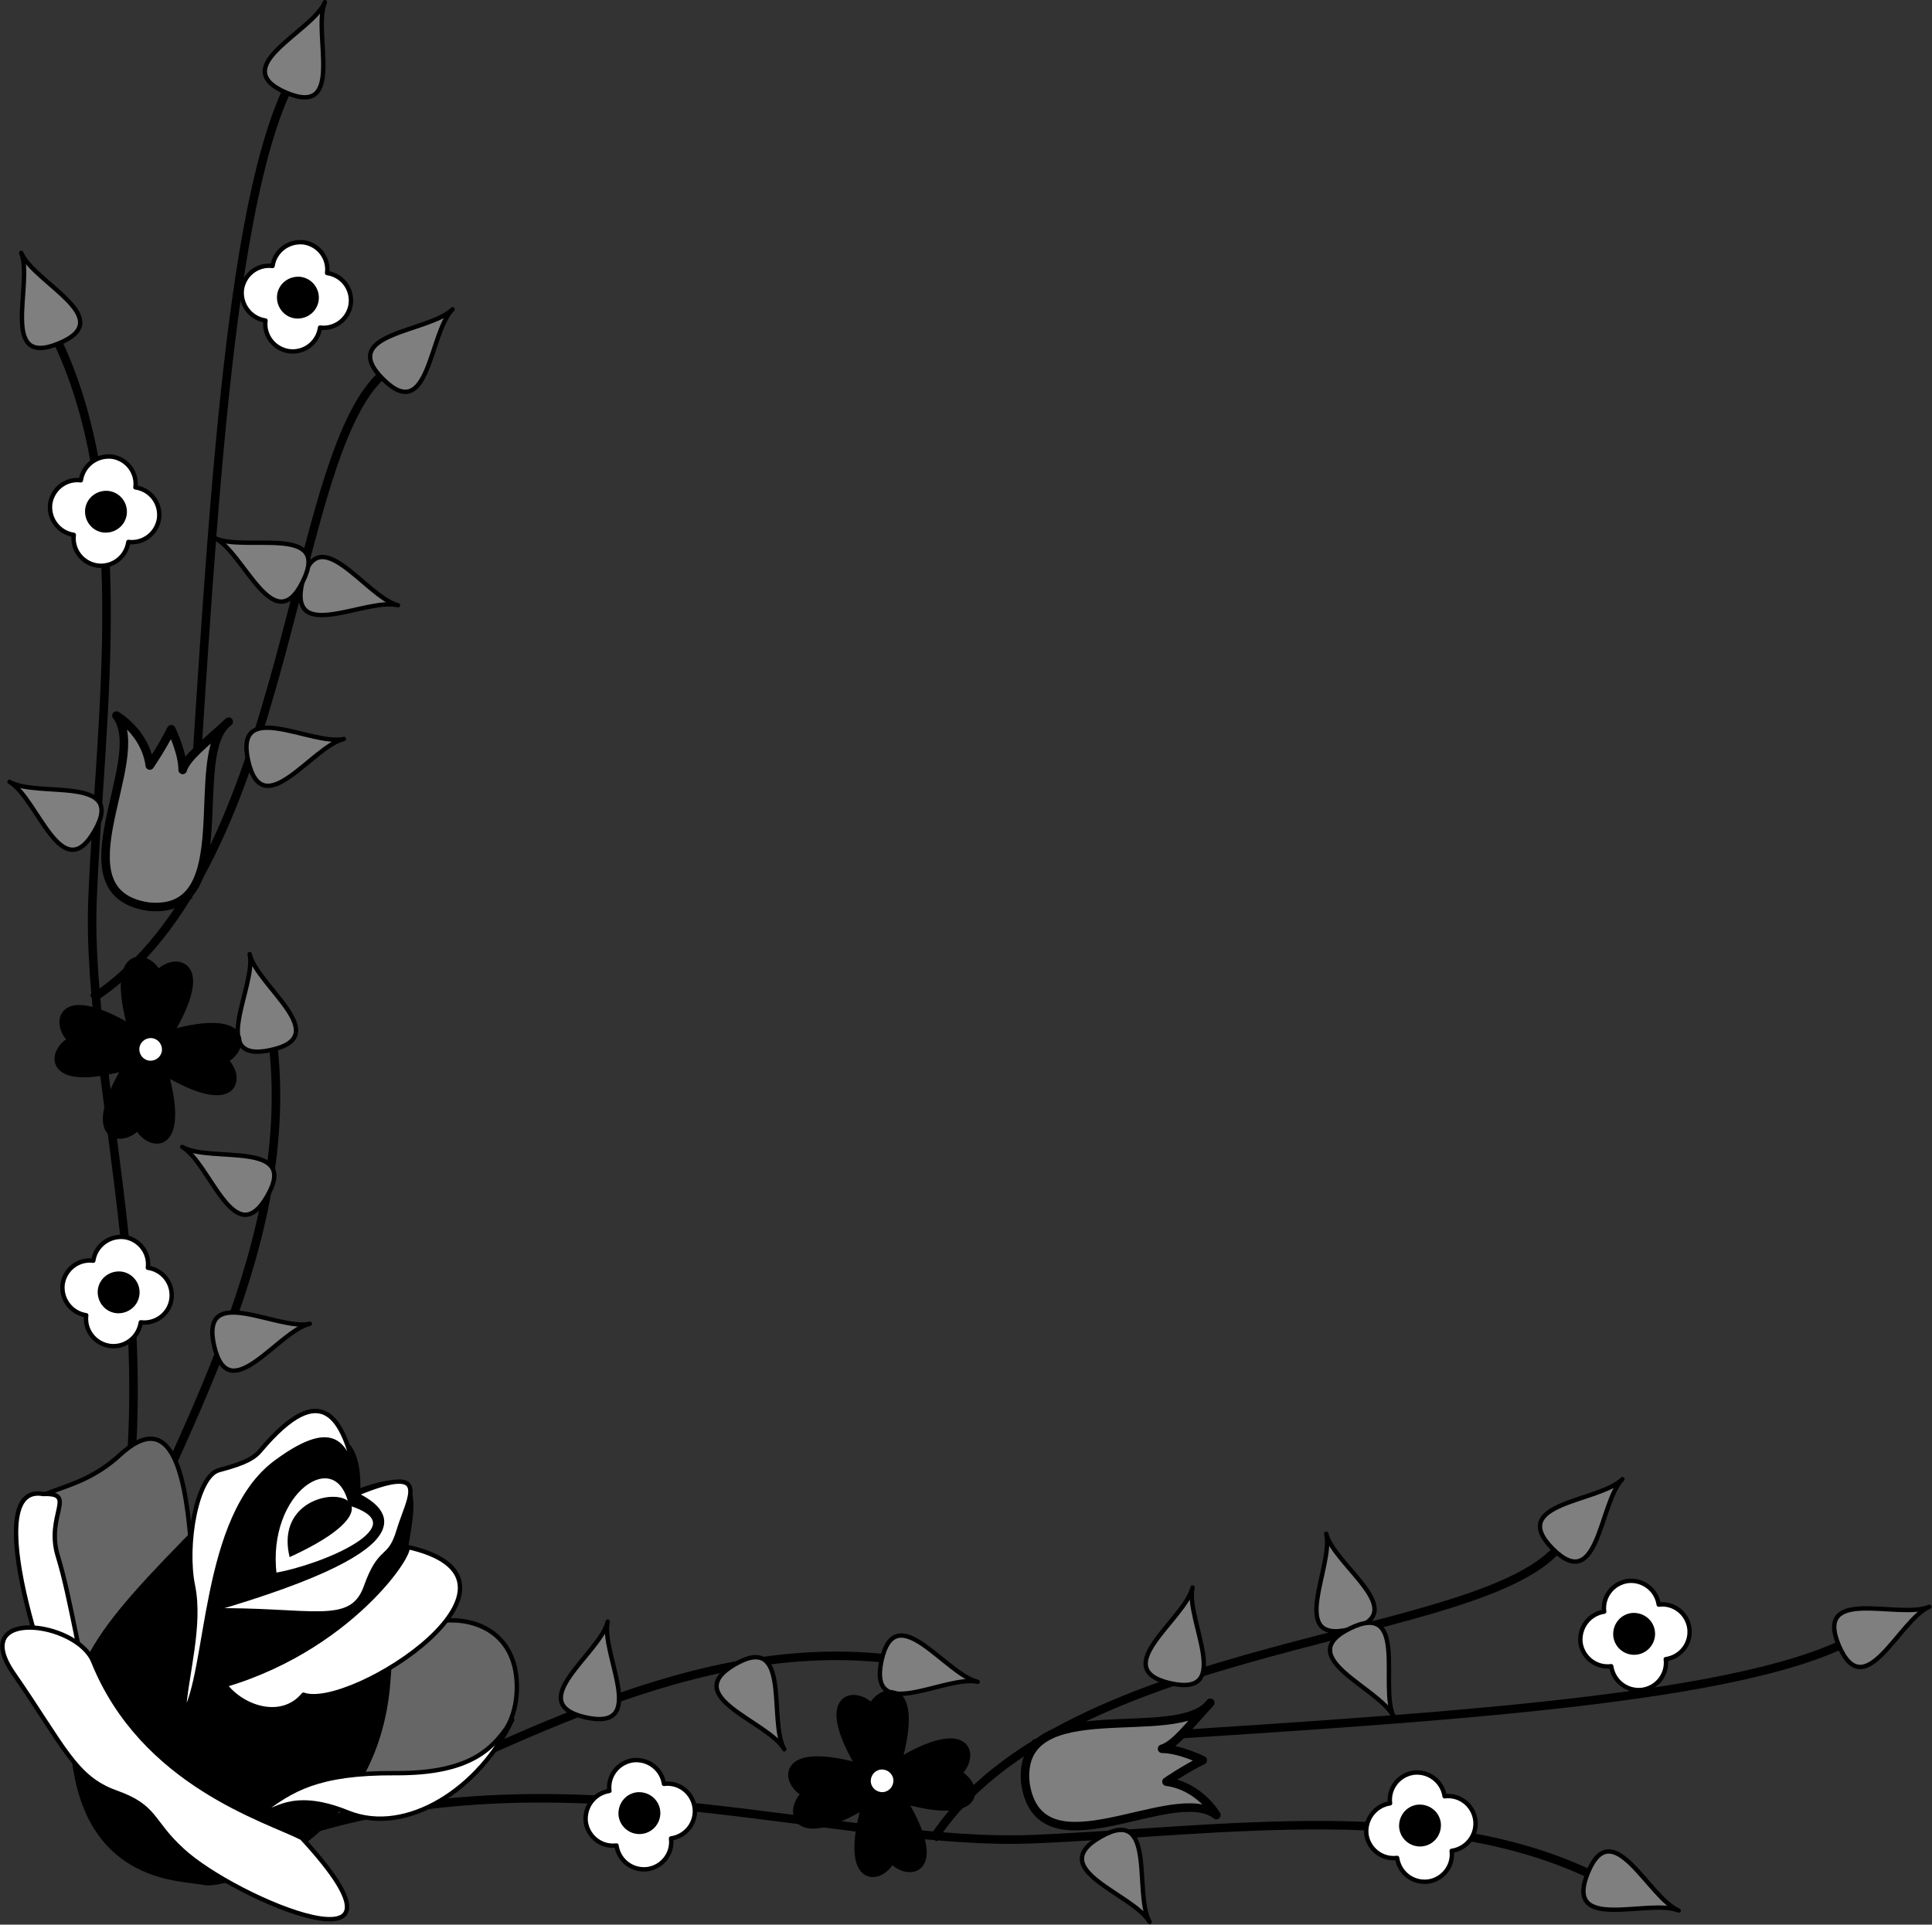 <svg xmlns="http://www.w3.org/2000/svg" xml:space="preserve" width="79.32mm" height="298.658" fill-rule="evenodd" stroke-linejoin="round" stroke-width="28.222" preserveAspectRatio="xMidYMid" version="1.2" viewBox="0 0 7932 7902"><rect x="0" y="0" width="7932" height="7902" fill="#333333" stroke="none"/><defs class="ClipPathGroup"><clipPath id="a" clipPathUnits="userSpaceOnUse"><path d="M0 0h21590v27940H0z"/></clipPath></defs><g class="SlideGroup"><g class="Slide" clip-path="url(#a)" transform="translate(-7483 -9066)"><g class="Page"><g class="Group"><g class="Group"><g fill="none" class="com.sun.star.drawing.OpenBezierShape"><path d="M7670 10387h380v5382h-380z" class="BoundingBox"/><path stroke="#000" stroke-width="35" d="M7894 15750c340-1077-63-2215-31-2995 32-778 179-1680-175-2350"/></g><g fill="none" class="com.sun.star.drawing.OpenBezierShape"><path d="M7876 13334h759v2435h-759z" class="BoundingBox"/><path stroke="#000" stroke-width="35" d="M7894 15750c273-712 809-1531 710-2398"/></g><g class="Group"><g class="com.sun.star.drawing.ClosedBezierShape"><path fill="none" d="M7730 14135h468v468h-468z" class="BoundingBox"/><path fill="#fff" d="M8061 14495c61 8 118-35 126-96 8-63-35-119-97-128 8-61-35-117-96-126-63-7-119 36-128 97-61-8-117 35-126 97-7 62 36 118 97 127-8 61 35 117 97 126 62 8 118-35 127-97z"/><path fill="none" stroke="#000" stroke-width="18" d="M8061 14495c61 8 118-35 126-96 8-63-35-119-97-128 8-61-35-117-96-126-63-7-119 36-128 97-61-8-117 35-126 97-7 62 36 118 97 127-8 61 35 117 97 126 62 8 118-35 127-97z"/></g><g class="Group"><g class="com.sun.star.drawing.ClosedBezierShape"><path fill="none" d="M7884 14286h174v174h-174z" class="BoundingBox"/><path d="M7902 14363c5-38 40-63 77-59 38 5 64 40 59 77-5 38-40 63-77 59-38-5-63-40-59-77z"/><path fill="none" stroke="#000" stroke-width="35" d="M7902 14363c5-38 40-63 77-59 38 5 64 40 59 77-5 38-40 63-77 59-38-5-63-40-59-77z"/></g></g></g><g class="Group"><g class="com.sun.star.drawing.ClosedBezierShape"><path fill="none" d="M8450 12974h259v420h-259z" class="BoundingBox"/><path fill="#7f7f7f" d="M8508 12983c29 131 351 337 87 394-263 58-58-263-87-394z"/><path fill="none" stroke="#000" stroke-width="18" d="M8508 12983c29 131 351 337 87 394-263 58-58-263-87-394z"/></g></g><g fill="none" class="com.sun.star.drawing.OpenBezierShape"><path d="M7844 10567h1251v2618H7844z" class="BoundingBox"/><path stroke="#000" stroke-width="35" d="M7862 13166c838-547 800-2280 1214-2581"/></g><g fill="none" class="com.sun.star.drawing.OpenBezierShape"><path d="M8236 9426h440v3348h-440z" class="BoundingBox"/><path stroke="#000" stroke-width="35" d="M8254 12755c90-1359 151-2758 403-3311"/></g><g class="Group"><g class="com.sun.star.drawing.ClosedBezierShape"><path fill="none" d="M8345 14445h421v259h-421z" class="BoundingBox"/><path fill="#7f7f7f" d="M8755 14501c-131 30-333 353-393 90-59-262 262-60 393-90z"/><path fill="none" stroke="#000" stroke-width="18" d="M8755 14501c-131 30-333 353-393 90-59-262 262-60 393-90z"/></g></g><g class="Group"><g class="com.sun.star.drawing.ClosedBezierShape"><path fill="none" d="M8222 13766h398v298h-398z" class="BoundingBox"/><path fill="#7f7f7f" d="M8231 13775c116 67 483-30 349 202-135 233-233-135-349-202z"/><path fill="none" stroke="#000" stroke-width="18" d="M8231 13775c116 67 483-30 349 202-135 233-233-135-349-202z"/></g></g><g class="Group"><g class="com.sun.star.drawing.ClosedBezierShape"><path fill="none" d="M8708 11344h420v258h-420z" class="BoundingBox"/><path fill="#7f7f7f" d="M9117 11551c-131-33-456 164-392-98 65-260 261 65 392 98z"/><path fill="none" stroke="#000" stroke-width="18" d="M9117 11551c-131-33-456 164-392-98 65-260 261 65 392 98z"/></g></g><g class="Group"><g class="com.sun.star.drawing.ClosedBezierShape"><path fill="none" d="M8994 10327h358v358h-358z" class="BoundingBox"/><path fill="#7f7f7f" d="M9341 10336c-96 95-95 477-286 286-190-190 190-191 286-286z"/><path fill="none" stroke="#000" stroke-width="18" d="M9341 10336c-96 95-95 477-286 286-190-190 190-191 286-286z"/></g></g><g class="Group"><g class="com.sun.star.drawing.ClosedBezierShape"><path fill="none" d="M7561 10095h262v410h-262z" class="BoundingBox"/><path fill="#7f7f7f" d="M7570 10104c51 123 403 270 154 372-248 103-103-249-154-372z"/><path fill="none" stroke="#000" stroke-width="18" d="M7570 10104c51 123 403 270 154 372-248 103-103-249-154-372z"/></g></g><g class="Group"><g class="com.sun.star.drawing.ClosedBezierShape"><path fill="none" d="M8561 9066h266v410h-266z" class="BoundingBox"/><path fill="#7f7f7f" d="M8817 9075c-53 124 88 477-160 371-247-107 107-247 160-371z"/><path fill="none" stroke="#000" stroke-width="18" d="M8817 9075c-53 124 88 477-160 371-247-107 107-247 160-371z"/></g></g><g class="Group"><g class="com.sun.star.drawing.ClosedBezierShape"><path fill="none" d="M8356 11266h404v281h-404z" class="BoundingBox"/><path fill="#7f7f7f" d="M8365 11275c120 59 480-61 361 179-119 241-241-120-361-179z"/><path fill="none" stroke="#000" stroke-width="18" d="M8365 11275c120 59 480-61 361 179-119 241-241-120-361-179z"/></g></g><g class="Group"><g class="com.sun.star.drawing.ClosedBezierShape"><path fill="none" d="M7898 11986h543v823h-543z" class="BoundingBox"/><path fill="#7f7f7f" d="M7961 12004c138 178-255 724 129 784 387 42 153-623 332-759-101 93-173 146-189 198 0-72-47-167-47-167-37 75-88 149-88 149-18-137-137-205-137-205z"/><path fill="none" stroke="#000" stroke-width="35" d="M7961 12004c138 178-255 724 129 784 387 42 153-623 332-759-101 93-173 146-189 198 0-72-47-167-47-167-37 75-88 149-88 149-18-137-137-205-137-205z"/></g></g><g class="Group"><g class="com.sun.star.drawing.ClosedBezierShape"><path fill="none" d="M7706 12993h770v770h-770z" class="BoundingBox"/><path d="M8009 13440c-188 310-19 321 41 244 38 90 203 123 103-225 310 188 321 19 244-41 90-38 123-203-225-103 188-309 19-320-41-245-38-88-203-121-103 226-309-188-320-19-245 41-88 38-121 203 226 103z"/><path fill="none" stroke="#000" stroke-width="35" d="M8009 13440c-188 310-19 321 41 244 38 90 203 123 103-225 310 188 321 19 244-41 90-38 123-203-225-103 188-309 19-320-41-245-38-88-203-121-103 226-309-188-320-19-245 41-88 38-121 203 226 103z"/></g><g class="Group"><g class="com.sun.star.drawing.ClosedBezierShape"><path fill="none" d="M8020 13293h165v165h-165z" class="BoundingBox"/><path fill="#fff" d="M8165 13383c-5 35-37 59-72 55-35-5-59-37-55-72 5-35 37-59 72-55 35 5 59 37 55 72z"/><path fill="none" stroke="#000" stroke-width="35" d="M8165 13383c-5 35-37 59-72 55-35-5-59-37-55-72 5-35 37-59 72-55 35 5 59 37 55 72z"/></g></g></g><g class="Group"><g class="com.sun.star.drawing.ClosedBezierShape"><path fill="none" d="M7679 10931h468v468h-468z" class="BoundingBox"/><path fill="#fff" d="M8010 11291c61 8 117-35 126-96 8-63-35-119-97-128 8-61-35-117-96-126-63-7-119 36-128 97-61-8-117 35-126 97-7 62 36 118 97 127-8 61 35 117 97 126 62 8 118-35 127-97z"/><path fill="none" stroke="#000" stroke-width="18" d="M8010 11291c61 8 117-35 126-96 8-63-35-119-97-128 8-61-35-117-96-126-63-7-119 36-128 97-61-8-117 35-126 97-7 62 36 118 97 127-8 61 35 117 97 126 62 8 118-35 127-97z"/></g><g class="Group"><g class="com.sun.star.drawing.ClosedBezierShape"><path fill="none" d="M7832 11081h174v174h-174z" class="BoundingBox"/><path d="M7850 11158c5-38 40-63 77-59 38 5 64 40 59 77-5 38-40 63-77 59-38-5-63-40-59-77z"/><path fill="none" stroke="#000" stroke-width="35" d="M7850 11158c5-38 40-63 77-59 38 5 64 40 59 77-5 38-40 63-77 59-38-5-63-40-59-77z"/></g></g></g><g class="Group"><g class="com.sun.star.drawing.ClosedBezierShape"><path fill="none" d="M8466 10051h468v468h-468z" class="BoundingBox"/><path fill="#fff" d="M8797 10411c61 8 117-35 126-96 8-63-35-119-97-128 8-61-35-117-96-126-63-7-119 36-128 97-61-8-117 35-126 97-7 62 36 118 97 127-8 61 35 117 97 126 62 8 118-35 127-97z"/><path fill="none" stroke="#000" stroke-width="18" d="M8797 10411c61 8 117-35 126-96 8-63-35-119-97-128 8-61-35-117-96-126-63-7-119 36-128 97-61-8-117 35-126 97-7 62 36 118 97 127-8 61 35 117 97 126 62 8 118-35 127-97z"/></g><g class="Group"><g class="com.sun.star.drawing.ClosedBezierShape"><path fill="none" d="M8620 10202h174v174h-174z" class="BoundingBox"/><path d="M8638 10279c5-38 40-63 77-59 38 5 64 40 59 77-5 38-40 63-77 59-38-5-63-40-59-77z"/><path fill="none" stroke="#000" stroke-width="35" d="M8638 10279c5-38 40-63 77-59 38 5 64 40 59 77-5 38-40 63-77 59-38-5-63-40-59-77z"/></g></g></g><g class="Group"><g class="com.sun.star.drawing.ClosedBezierShape"><path fill="none" d="M7513 12267h398v298h-398z" class="BoundingBox"/><path fill="#7f7f7f" d="M7522 12276c116 67 483-30 349 202-135 234-233-135-349-202z"/><path fill="none" stroke="#000" stroke-width="18" d="M7522 12276c116 67 483-30 349 202-135 234-233-135-349-202z"/></g></g><g class="Group"><g class="com.sun.star.drawing.ClosedBezierShape"><path fill="none" d="M8485 12045h421v258h-421z" class="BoundingBox"/><path fill="#7f7f7f" d="M8895 12100c-131 30-333 353-393 90-59-262 262-60 393-90z"/><path fill="none" stroke="#000" stroke-width="18" d="M8895 12100c-131 30-333 353-393 90-59-262 262-60 393-90z"/></g></g></g><g class="Group"><g fill="none" class="com.sun.star.drawing.OpenBezierShape"><path d="M8711 16431h5382v380H8711z" class="BoundingBox"/><path stroke="#000" stroke-width="35" d="M8729 16586c1076-339 2214 63 2994 31 778-32 1680-179 2351 175"/></g><g fill="none" class="com.sun.star.drawing.OpenBezierShape"><path d="M8711 15846h2435v760H8711z" class="BoundingBox"/><path stroke="#000" stroke-width="35" d="M8729 16587c711-273 1531-808 2398-711"/></g><g class="Group"><g class="com.sun.star.drawing.ClosedBezierShape"><path fill="none" d="M9878 16282h468v469h-468z" class="BoundingBox"/><path fill="#fff" d="M9985 16419c-8-61 35-117 97-126 62-7 118 36 127 97 61-8 117 35 126 97 8 62-35 118-97 127 8 61-35 117-96 126-63 8-119-35-128-97-61 8-117-35-126-96-7-63 36-119 97-128z"/><path fill="none" stroke="#000" stroke-width="18" d="M9985 16419c-8-61 35-117 97-126 62-7 118 36 127 97 61-8 117 35 126 97 8 62-35 118-97 127 8 61-35 117-96 126-63 8-119-35-128-97-61 8-117-35-126-96-7-63 36-119 97-128z"/></g><g class="Group"><g class="com.sun.star.drawing.ClosedBezierShape"><path fill="none" d="M10022 16424h174v174h-174z" class="BoundingBox"/><path d="M10117 16578c38-5 64-40 59-77-5-38-40-63-77-59-38 5-63 40-59 77 5 38 40 64 77 59z"/><path fill="none" stroke="#000" stroke-width="35" d="M10117 16578c38-5 64-40 59-77-5-38-40-63-77-59-38 5-63 40-59 77 5 38 40 64 77 59z"/></g></g></g><g class="Group"><g class="com.sun.star.drawing.ClosedBezierShape"><path fill="none" d="M11086 15772h421v259h-421z" class="BoundingBox"/><path fill="#7f7f7f" d="M11497 15971c-132-30-337-350-395-87-56 264 263 57 395 87z"/><path fill="none" stroke="#000" stroke-width="18" d="M11497 15971c-132-30-337-350-395-87-56 264 263 57 395 87z"/></g></g><g fill="none" class="com.sun.star.drawing.OpenBezierShape"><path d="M11296 15385h2618v1251h-2618z" class="BoundingBox"/><path stroke="#000" stroke-width="35" d="M11314 16617c547-839 2280-801 2581-1214"/></g><g fill="none" class="com.sun.star.drawing.OpenBezierShape"><path d="M11706 15804h3348v440h-3348z" class="BoundingBox"/><path stroke="#000" stroke-width="35" d="M11724 16225c1359-91 2757-151 3311-403"/></g><g class="Group"><g class="com.sun.star.drawing.ClosedBezierShape"><path fill="none" d="M9776 15715h259v420h-259z" class="BoundingBox"/><path fill="#7f7f7f" d="M9978 15724c-30 130-352 333-91 393 264 59 61-263 91-393z"/><path fill="none" stroke="#000" stroke-width="18" d="M9978 15724c-30 130-352 333-91 393 264 59 61-263 91-393z"/></g></g><g class="Group"><g class="com.sun.star.drawing.ClosedBezierShape"><path fill="none" d="M10416 15860h297v399h-297z" class="BoundingBox"/><path fill="#7f7f7f" d="M10703 16248c-67-116 31-483-202-349-232 134 135 233 202 349z"/><path fill="none" stroke="#000" stroke-width="18" d="M10703 16248c-67-116 31-483-202-349-232 134 135 233 202 349z"/></g></g><g class="Group"><g class="com.sun.star.drawing.ClosedBezierShape"><path fill="none" d="M12878 15354h259v420h-259z" class="BoundingBox"/><path fill="#7f7f7f" d="M12928 15363c32 131-163 457 98 392s-66-261-98-392z"/><path fill="none" stroke="#000" stroke-width="18" d="M12928 15363c32 131-163 457 98 392s-66-261-98-392z"/></g></g><g class="Group"><g class="com.sun.star.drawing.ClosedBezierShape"><path fill="none" d="M13797 15130h358v358h-358z" class="BoundingBox"/><path fill="#7f7f7f" d="M14144 15139c-95 95-476 95-286 286 190 190 191-191 286-286z"/><path fill="none" stroke="#000" stroke-width="18" d="M14144 15139c-95 95-476 95-286 286 190 190 191-191 286-286z"/></g></g><g class="Group"><g class="com.sun.star.drawing.ClosedBezierShape"><path fill="none" d="M13974 16658h412v262h-412z" class="BoundingBox"/><path fill="#7f7f7f" d="M14375 16910c-124-51-271-403-373-155-101 249 249 104 373 155z"/><path fill="none" stroke="#000" stroke-width="18" d="M14375 16910c-124-51-271-403-373-155-101 249 249 104 373 155z"/></g></g><g class="Group"><g class="com.sun.star.drawing.ClosedBezierShape"><path fill="none" d="M15005 15653h410v268h-410z" class="BoundingBox"/><path fill="#7f7f7f" d="M15404 15663c-124 53-476-88-371 160 107 248 247-107 371-160z"/><path fill="none" stroke="#000" stroke-width="18" d="M15404 15663c-124 53-476-88-371 160 107 248 247-107 371-160z"/></g></g><g class="Group"><g class="com.sun.star.drawing.ClosedBezierShape"><path fill="none" d="M12933 15720h282v405h-282z" class="BoundingBox"/><path fill="#7f7f7f" d="M13205 16114c-60-120 62-480-180-362-240 119 120 242 180 362z"/><path fill="none" stroke="#000" stroke-width="18" d="M13205 16114c-60-120 62-480-180-362-240 119 120 242 180 362z"/></g></g><g class="Group"><g class="com.sun.star.drawing.ClosedBezierShape"><path fill="none" d="M11673 16039h823v544h-823z" class="BoundingBox"/><path fill="#7f7f7f" d="M12477 16518c-178-138-724 257-784-129-41-386 623-153 759-332-93 101-146 173-198 189 72 0 167 47 167 47-75 37-149 88-149 88 136 18 205 137 205 137z"/><path fill="none" stroke="#000" stroke-width="35" d="M12477 16518c-178-138-724 257-784-129-41-386 623-153 759-332-93 101-146 173-198 189 72 0 167 47 167 47-75 37-149 88-149 88 136 18 205 137 205 137z"/></g></g><g class="Group"><g class="com.sun.star.drawing.ClosedBezierShape"><path fill="none" d="M10718 16004h770v770h-770z" class="BoundingBox"/><path d="M11040 16470c-309 188-320 19-245-41-88-38-121-203 226-103-188-309-19-320 41-245 38-88 203-121 103 226 310-188 321-19 244 41 90 38 123 203-225 103 188 310 19 321-41 244-38 90-203 123-103-225z"/><path fill="none" stroke="#000" stroke-width="35" d="M11040 16470c-309 188-320 19-245-41-88-38-121-203 226-103-188-309-19-320 41-245 38-88 203-121 103 226 310-188 321-19 244 41 90 38 123 203-225 103 188 310 19 321-41 244-38 90-203 123-103-225z"/></g><g class="Group"><g class="com.sun.star.drawing.ClosedBezierShape"><path fill="none" d="M11023 16296h165v165h-165z" class="BoundingBox"/><path fill="#fff" d="M11096 16314c-35 5-59 37-55 72 5 35 37 59 72 55 35-5 59-37 55-72-5-35-37-59-72-55z"/><path fill="none" stroke="#000" stroke-width="35" d="M11096 16314c-35 5-59 37-55 72 5 35 37 59 72 55 35-5 59-37 55-72-5-35-37-59-72-55z"/></g></g></g><g class="Group"><g class="com.sun.star.drawing.ClosedBezierShape"><path fill="none" d="M13083 16333h468v469h-468z" class="BoundingBox"/><path fill="#fff" d="M13190 16470c-8-61 35-117 97-126 62-7 118 36 127 97 61-8 117 35 126 97 8 62-35 118-97 127 8 61-35 117-96 126-63 8-119-35-128-97-61 8-117-35-126-96-7-63 36-119 97-128z"/><path fill="none" stroke="#000" stroke-width="18" d="M13190 16470c-8-61 35-117 97-126 62-7 118 36 127 97 61-8 117 35 126 97 8 62-35 118-97 127 8 61-35 117-96 126-63 8-119-35-128-97-61 8-117-35-126-96-7-63 36-119 97-128z"/></g><g class="Group"><g class="com.sun.star.drawing.ClosedBezierShape"><path fill="none" d="M13227 16475h174v174h-174z" class="BoundingBox"/><path d="M13322 16629c38-5 63-40 59-77-5-38-40-63-77-59-38 5-63 40-59 77 5 38 40 64 77 59z"/><path fill="none" stroke="#000" stroke-width="35" d="M13322 16629c38-5 63-40 59-77-5-38-40-63-77-59-38 5-63 40-59 77 5 38 40 64 77 59z"/></g></g></g><g class="Group"><g class="com.sun.star.drawing.ClosedBezierShape"><path fill="none" d="M13962 15547h468v468h-468z" class="BoundingBox"/><path fill="#fff" d="M14069 15683c-8-61 35-117 97-126 62-7 118 36 127 97 61-8 117 35 126 97 8 62-35 118-97 127 8 61-35 117-96 126-63 8-119-35-128-97-61 8-117-35-126-96-7-63 36-119 97-128z"/><path fill="none" stroke="#000" stroke-width="18" d="M14069 15683c-8-61 35-117 97-126 62-7 118 36 127 97 61-8 117 35 126 97 8 62-35 118-97 127 8 61-35 117-96 126-63 8-119-35-128-97-61 8-117-35-126-96-7-63 36-119 97-128z"/></g><g class="Group"><g class="com.sun.star.drawing.ClosedBezierShape"><path fill="none" d="M14106 15688h174v174h-174z" class="BoundingBox"/><path d="M14201 15842c38-5 64-40 59-77-5-38-40-63-77-59-38 5-63 40-59 77 5 38 40 64 77 59z"/><path fill="none" stroke="#000" stroke-width="35" d="M14201 15842c38-5 64-40 59-77-5-38-40-63-77-59-38 5-63 40-59 77 5 38 40 64 77 59z"/></g></g></g><g class="Group"><g class="com.sun.star.drawing.ClosedBezierShape"><path fill="none" d="M11916 16570h297v398h-297z" class="BoundingBox"/><path fill="#7f7f7f" d="M12203 16957c-67-116 31-483-202-349-232 134 135 233 202 349z"/><path fill="none" stroke="#000" stroke-width="18" d="M12203 16957c-67-116 31-483-202-349-232 134 135 233 202 349z"/></g></g><g class="Group"><g class="com.sun.star.drawing.ClosedBezierShape"><path fill="none" d="M12178 15575h258v420h-258z" class="BoundingBox"/><path fill="#7f7f7f" d="M12379 15584c-30 130-352 333-91 393 264 59 61-263 91-393z"/><path fill="none" stroke="#000" stroke-width="18" d="M12379 15584c-30 130-352 333-91 393 264 59 61-263 91-393z"/></g></g></g><g class="Group"><g class="com.sun.star.drawing.ClosedBezierShape"><path fill="none" d="M7555 14964h728v1240h-728z" class="BoundingBox"/><path fill="#666" d="M8265 15382c-25-289-86-530-289-343s-391 110-411 300 254 729 281 821c27 91 488 49 419-778z"/><path fill="none" stroke="#000" stroke-width="18" d="M8265 15382c-25-289-86-530-289-343s-391 110-411 300 254 729 281 821c27 91 488 49 419-778z"/></g><g class="com.sun.star.drawing.ClosedBezierShape"><path fill="none" d="M7540 15189h370v1096h-370z" class="BoundingBox"/><path fill="#fff" d="M7660 15200c-269-50 24 813 112 955 89 142 168 185 105-28-63-214-103-499-156-670-53-170 82-263-61-257z"/><path fill="none" stroke="#000" stroke-width="18" d="M7660 15200c-269-50 24 813 112 955 89 142 168 185 105-28-63-214-103-499-156-670-53-170 82-263-61-257z"/></g><g class="com.sun.star.drawing.ClosedBezierShape"><path fill="none" d="M8712 15709h904v725h-904z" class="BoundingBox"/><path fill="#666" d="M8722 16420c165 34 361-171 342-509-12-223 542-318 541 83s-574 441-883 426z"/><path fill="none" stroke="#000" stroke-width="18" d="M8722 16420c165 34 361-171 342-509-12-223 542-318 541 83s-574 441-883 426z"/></g><g class="com.sun.star.drawing.ClosedBezierShape"><path fill="none" d="M7768 14955h1414v1853H7768z" class="BoundingBox"/><path d="M8944 15201c14-251-106-396-617 119-453 460-605 632-518 1051 89 418 438 399 514 417 77 18 701-152 746-827s244-900-125-760z"/><path fill="none" stroke="#000" stroke-width="35" d="M8944 15201c14-251-106-396-617 119-453 460-605 632-518 1051 89 418 438 399 514 417 77 18 701-152 746-827s244-900-125-760z"/></g><g class="com.sun.star.drawing.ClosedBezierShape"><path fill="none" d="M8597 15118h437v426h-437z" class="BoundingBox"/><path fill="#fff" d="M8610 15533c186-30 605-199 313-293-55-251-356-55-313 293z"/><path fill="none" stroke="#000" stroke-width="18" d="M8610 15533c186-30 605-199 313-293-55-251-356-55-313 293z"/></g><g class="com.sun.star.drawing.ClosedBezierShape"><path fill="none" d="M8646 15193h301v285h-301z" class="BoundingBox"/><path d="M8672 15459c-91-375 618-282 0 0z"/></g><g class="com.sun.star.drawing.ClosedBezierShape"><path fill="none" d="M8227 14850h725v1267h-725z" class="BoundingBox"/><path fill="#fff" d="M8941 15107c-50-202-128-397-391-83-34 40-95 58-168 78-92 24-141 308-107 474s-29 367-39 530c109-172 73-813 382-1038 264-194 279-32 323 39z"/><path fill="none" stroke="#000" stroke-width="18" d="M8941 15107c-50-202-128-397-391-83-34 40-95 58-168 78-92 24-141 308-107 474s-29 367-39 530c109-172 73-813 382-1038 264-194 279-32 323 39z"/></g><g class="com.sun.star.drawing.ClosedBezierShape"><path fill="none" d="M8398 15404h984v690h-984z" class="BoundingBox"/><path fill="#fff" d="M9145 15415c72-31-189 407-738 569 71 94 232 148 322 40 196 70 1041-478 416-609z"/><path fill="none" stroke="#000" stroke-width="18" d="M9145 15415c72-31-189 407-738 569 71 94 232 148 322 40 196 70 1041-478 416-609z"/></g><g class="com.sun.star.drawing.ClosedBezierShape"><path fill="none" d="M8332 15140h846v561h-846z" class="BoundingBox"/><path fill="#fff" d="M8341 15678c419-7 583 72 644-96 60-170 97-104 135-233 39-130 144-282-177-148 106 53 351 201-602 477z"/><path fill="none" stroke="#000" stroke-width="18" d="M8341 15678c419-7 583 72 644-96 60-170 97-104 135-233 39-130 144-282-177-148 106 53 351 201-602 477z"/></g><g class="com.sun.star.drawing.ClosedBezierShape"><path fill="none" d="M8552 16117h1044v427H8552z" class="BoundingBox"/><path fill="#fff" d="M9586 16126c-131 282-433 479-674 382-241-98-306 9-351-5 117-87 223-159 544-157 319 2 409-107 481-220z"/><path fill="none" stroke="#000" stroke-width="18" d="M9586 16126c-131 282-433 479-674 382-241-98-306 9-351-5 117-87 223-159 544-157 319 2 409-107 481-220z"/></g><g class="com.sun.star.drawing.ClosedBezierShape"><path fill="none" d="M7483 15739h1435v1217H7483z" class="BoundingBox"/><path fill="#fff" d="M8722 16612c-145-74-654-222-856-724-68-167-514-222-328 48 207 299 252 429 420 489 169 60 143 119 274 238 218 202 1039 544 490-51z"/><path fill="none" stroke="#000" stroke-width="18" d="M8722 16612c-145-74-654-222-856-724-68-167-514-222-328 48 207 299 252 429 420 489 169 60 143 119 274 238 218 202 1039 544 490-51z"/></g></g></g></g></g></g></svg>
